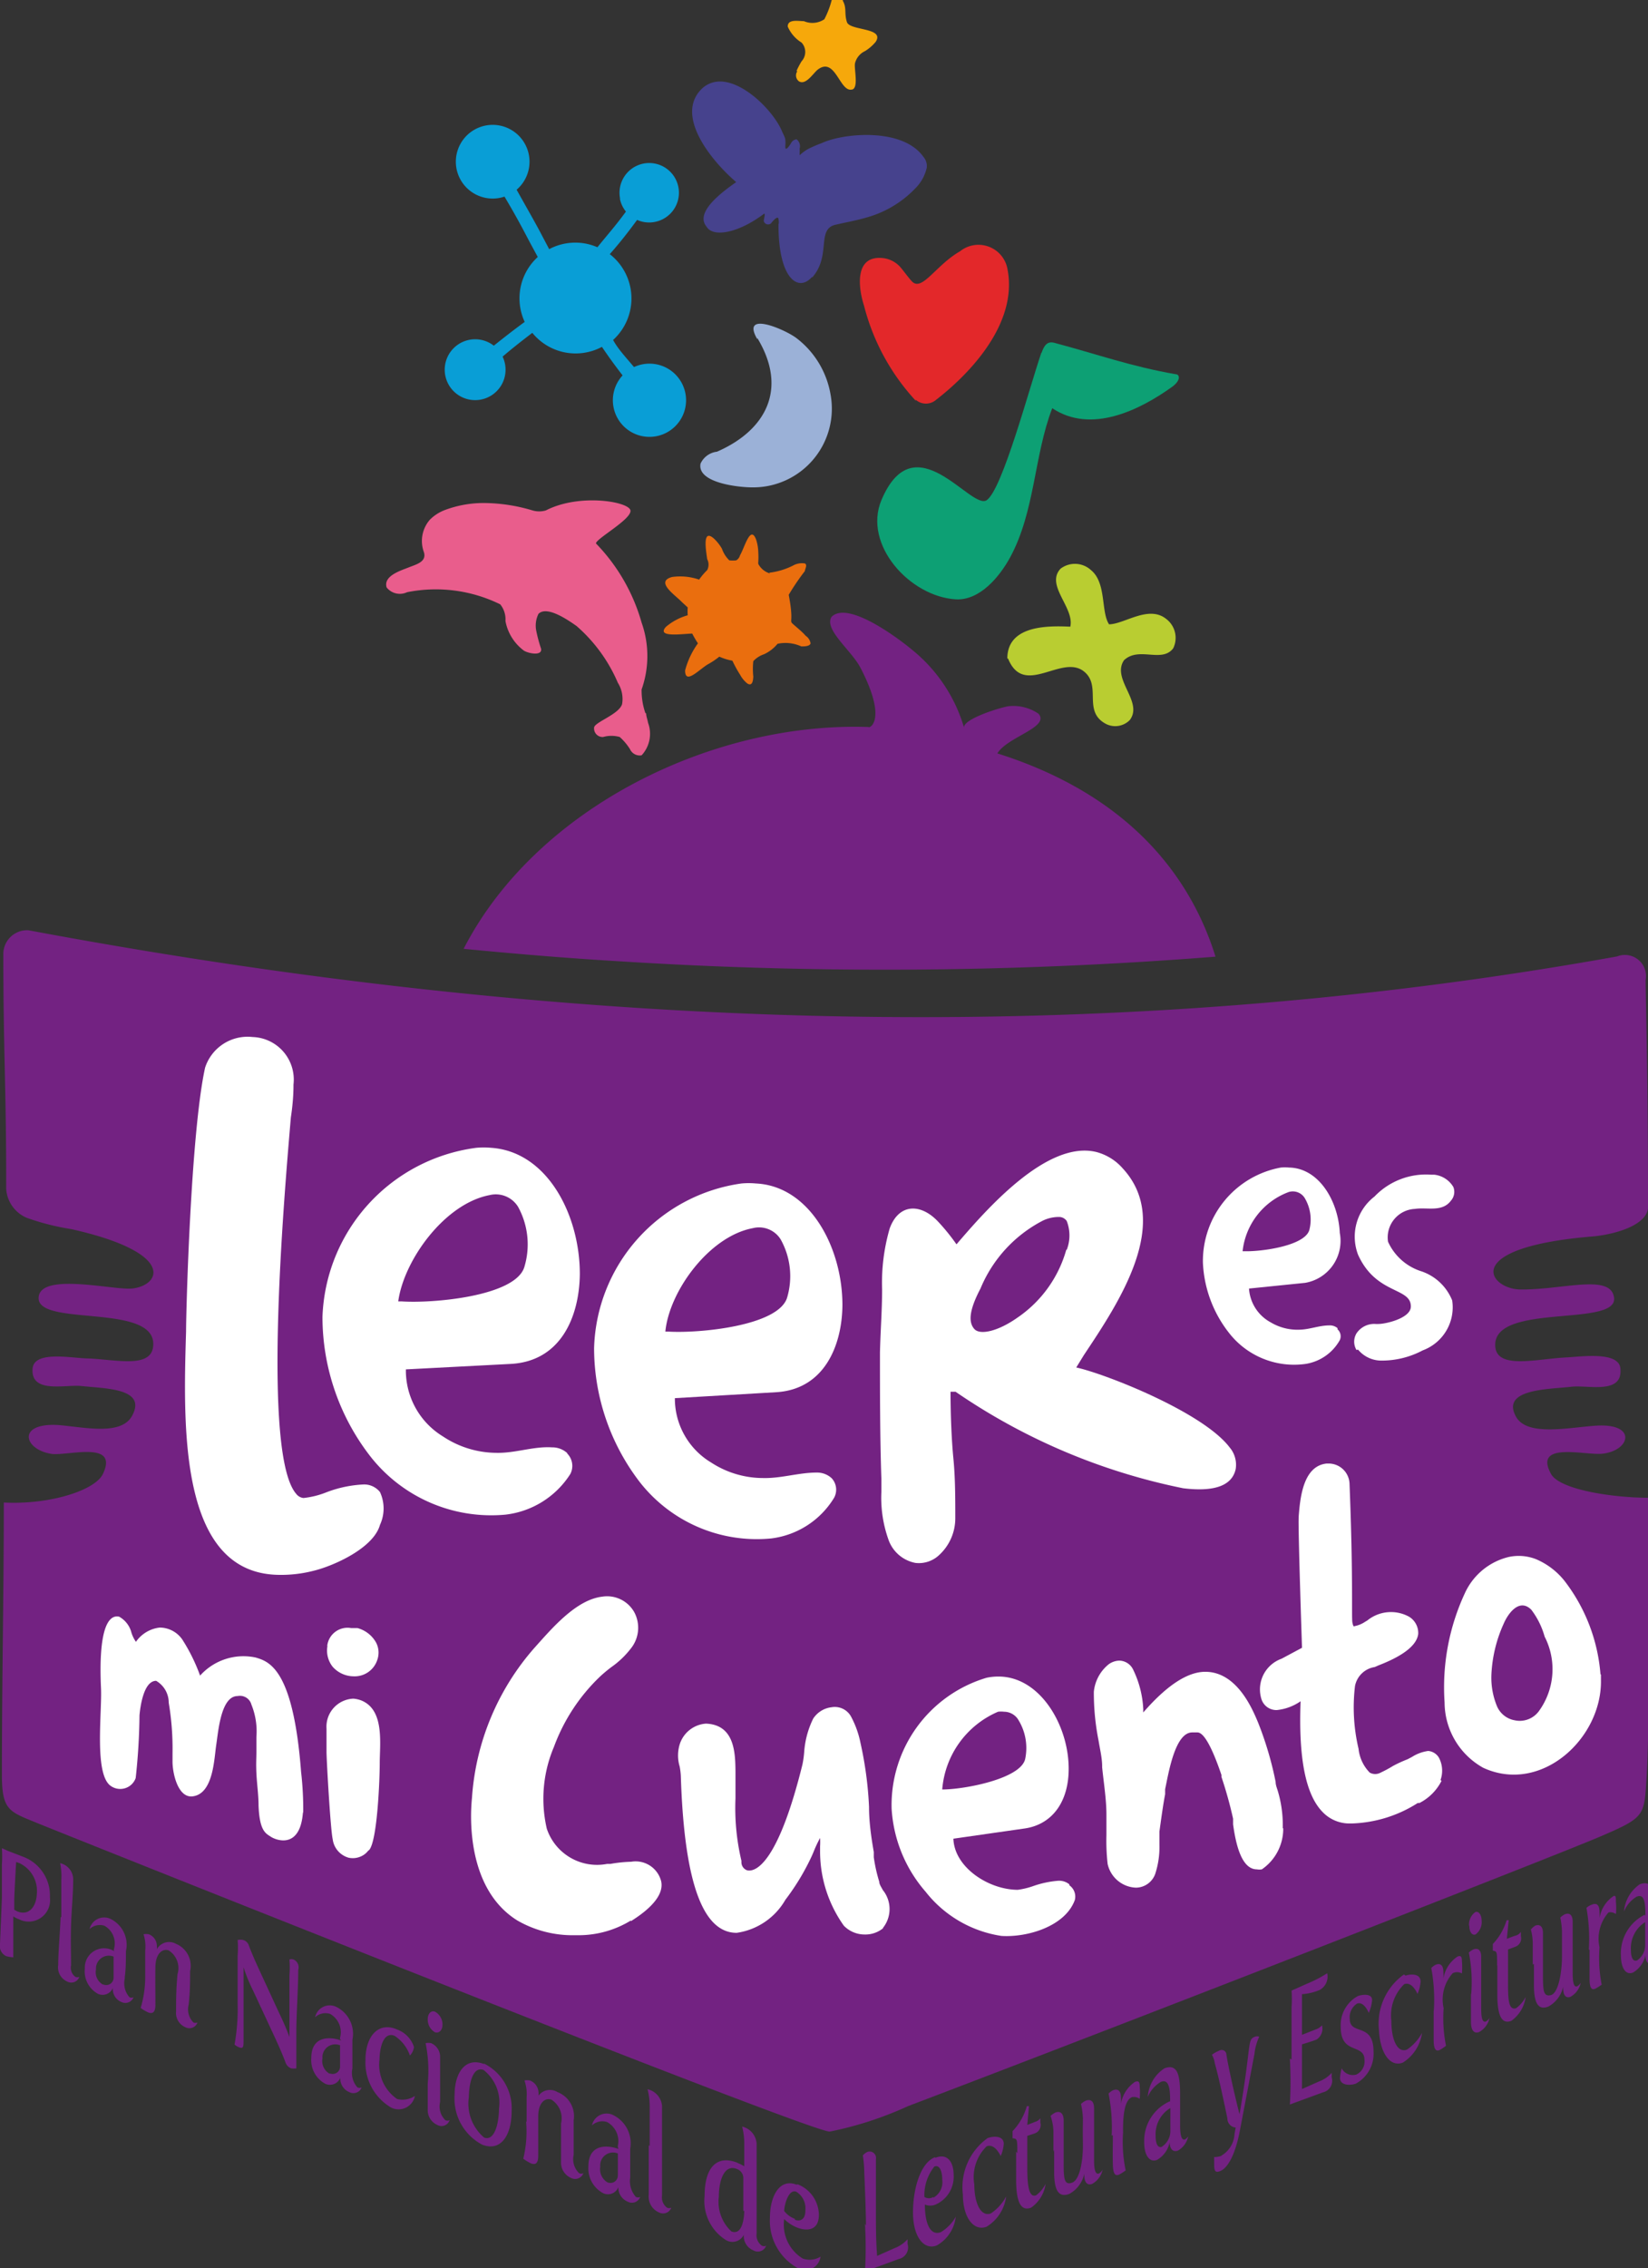 <svg id="Capa_1" data-name="Capa 1" xmlns="http://www.w3.org/2000/svg" viewBox="0 0 69.35 95.4"><rect x="0" y="0" width="69.35" height="95.4" fill="#333333" stroke="none"/><title>logoLeer</title><path d="M27.19,30c0,0.13.06,0.27,0.08,0.4A1.33,1.33,0,0,1,27,31.77a0.45,0.45,0,0,1-.49-0.26A2.43,2.43,0,0,0,26.08,31a1.29,1.29,0,0,0-.7,0A0.36,0.36,0,0,1,25,30.61c0-.23,1.06-0.56,1.18-1A1.28,1.28,0,0,0,26,28.72a6.6,6.6,0,0,0-1.74-2.39c-0.29-.2-1.23-0.88-1.6-0.51a1.11,1.11,0,0,0-.09.73,6.06,6.06,0,0,0,.2.74c0.05,0.31-.52.2-0.72,0.08a2,2,0,0,1-.78-1.25,1,1,0,0,0-.22-0.7,6.15,6.15,0,0,0-3.92-.51,0.71,0.71,0,0,1-.86-0.2c-0.15-.49.6-0.71,0.92-0.84s0.77-.23.65-0.64a1.36,1.36,0,0,1,.25-1.37,1.78,1.78,0,0,1,.64-0.41,4.64,4.64,0,0,1,1.75-.29,7.24,7.24,0,0,1,1.93.31,1,1,0,0,0,.56,0c1.42-.73,3.5-0.37,3.56,0s-1.47,1.2-1.45,1.39A7.84,7.84,0,0,1,27,26.19,4.21,4.21,0,0,1,27,29a2.91,2.91,0,0,0,.16,1" style="fill:#e95d8c"/><path d="M69.41,63c-1.6,0-3.78-.35-4.14-1-0.75-1.37,1.39-.79,2.13-0.85,1.21-.11,1.53-1.31-0.27-1.18-1.16.08-2.88,0.46-3.34-.39-0.63-1.16,1.37-1.14,2.34-1.25,0.69-.08,2.13.33,2.06-0.72,0-.8-1.67-0.54-2.33-0.51-1.26.07-2.94,0.52-2.94-.53,0-1.78,5.2-.73,5-2-0.15-1-2.13-.32-3.92-0.33-1.32,0-2.65-1.76,3-2.23,0.87-.07,2.47-0.47,2.35-1.36,0-5.36-.09-8.26-0.1-9.42a0.89,0.89,0,0,0-1.2-1c-22.23,4-44.67,3.05-66.85-1.1A1,1,0,0,0,.14,40.16C0.14,44.26.27,46,.26,50a1.42,1.42,0,0,0,.88,1.23A10.36,10.36,0,0,0,3,51.7c4.46,1,3.75,2.38,2.55,2.5-0.78.07-3.77-.67-3.92,0.33-0.2,1.31,4.82.26,4.82,2,0,1.05-1.47.67-2.73,0.61-0.66,0-2.3-.36-2.35.44-0.07,1.05,1.36.65,2.06,0.72,1,0.11,2.76.09,2.13,1.25-0.46.85-2,.48-3.12,0.39C0.68,59.84,1,61,2.21,61.16,2.94,61.22,5,60.6,4.33,62,4,62.69,2.09,63.3.16,63.2c0,3.95-.08,7.37-0.08,11.46,0,1.48.31,1.54,1.43,2s32.73,13.09,33.41,13a14.94,14.94,0,0,0,3.29-1.07c9-3.42,26.92-10.4,29.13-11.34,1.88-.81,1.85-0.85,1.95-2.48s0.14-6.24.13-11.77" style="fill:#732282"/><path d="M38.54,16.86a9.24,9.24,0,0,1-2.18-4c-0.24-.74-0.43-2.16.83-2a1.15,1.15,0,0,1,.71.39c0.12,0.14.39,0.51,0.5,0.61,0.42,0.38,1-.72,2-1.29a1.24,1.24,0,0,1,2,.77c0.5,2.64-2.31,4.94-3,5.47a0.65,0.65,0,0,1-.87,0" style="fill:#e3282a"/><path d="M31.87,14.27c-0.71-1.21,1.11-.44,1.63-0.06a3.78,3.78,0,0,1,1.45,2.38,3.31,3.31,0,0,1-3.31,3.91c-0.53,0-2.32-.18-2.16-1A0.87,0.87,0,0,1,30.17,19c2.05-.89,3-2.63,1.7-4.78" style="fill:#9bb1d7"/><path d="M33.55,3a0.31,0.31,0,0,0,.07.42c0.29,0.18.6-.34,0.79-0.49,0.73-.56.92,0.91,1.41,0.84,0.34,0,.11-0.88.16-1.11a0.77,0.77,0,0,1,.42-0.51,1.82,1.82,0,0,0,.45-0.39c0.4-.61-1.09-0.46-1.21-0.83s0-.59-0.17-0.89A0.24,0.24,0,0,0,35,0a3.77,3.77,0,0,1-.31.81,0.9,0.9,0,0,1-.86.08c-0.23,0-.69-0.1-0.68.23a1.48,1.48,0,0,0,.58.67,0.58,0.58,0,0,1,0,.79,3.74,3.74,0,0,0-.21.4" style="fill:#f6a80b"/><path d="M34.18,11.67c0.8-.91.18-2,0.95-2.21,0.47-.11.94-0.19,1.4-0.33a4.49,4.49,0,0,0,2-1.22A1.76,1.76,0,0,0,39,7.05a0.59,0.59,0,0,0-.14-0.45c-0.88-1.25-3.39-1-4.28-.58C34.36,6.1,34.2,6.17,34,6.27a1.88,1.88,0,0,0-.35.26l0-.11a1.29,1.29,0,0,0,0-.17,0.36,0.36,0,0,0-.13-0.39A0.29,0.29,0,0,0,33.3,6s-0.21.37-.25,0.22a1.07,1.07,0,0,1,0-.13,1.08,1.08,0,0,0,0-.18c0-.12-0.08-0.24-0.13-0.36-0.36-.9-1.84-2.39-2.93-2.08a1.11,1.11,0,0,0-.53.34c-1,1.12.46,2.94,1.52,3.85-0.6.42-1.75,1.27-1.25,1.87C30,10,31.06,9.81,32.14,9c0.09-.06,0,0.2,0,0.3a0.19,0.19,0,0,0,.3.1s0.29-.38.32-0.19,0,0.19,0,.26c0,2.25.83,2.84,1.41,2.18" style="fill:#46428d"/><path d="M32.4,24.12a0.81,0.81,0,0,1-.49-0.4,0.42,0.42,0,0,1,0-.09,3.18,3.18,0,0,0,0-.39,1.89,1.89,0,0,0-.09-0.54c-0.24-.64-0.48.32-0.68,0.66a0.34,0.34,0,0,1-.16.21,1.3,1.3,0,0,1-.29,0,1.26,1.26,0,0,1-.31-0.49,1.86,1.86,0,0,0-.33-0.42c-0.51-.46-0.34.5-0.29,0.86a0.5,0.5,0,0,1,0,.46,2.75,2.75,0,0,0-.34.4,2.43,2.43,0,0,0-1.14-.11c-0.73.2,0.14,0.76,0.42,1.06l0.24,0.22a2.28,2.28,0,0,0,0,.33,2.42,2.42,0,0,0-.92.49c-0.41.46,0.69,0.29,1.11,0.28a4,4,0,0,0,.24.41,3.44,3.44,0,0,0-.54,1.14c0,0.64.62-.08,1-0.28a3.16,3.16,0,0,0,.44-0.3,2.26,2.26,0,0,0,.55.17,5,5,0,0,0,.33.6,1.15,1.15,0,0,0,.3.36c0.21,0.13.24-.12,0.25-0.29a3,3,0,0,1,0-.65,1.07,1.07,0,0,1,.45-0.29,1.61,1.61,0,0,0,.57-0.44,1.6,1.6,0,0,1,1,.11c0.12,0,.36,0,0.39-0.13a0.48,0.48,0,0,0-.21-0.32c-0.12-.15-0.41-0.38-0.55-0.51s0.06-.07-0.16-1.21a9.85,9.85,0,0,1,.68-1c0-.08.12-0.26,0-0.32a0.77,0.77,0,0,0-.5.09,3,3,0,0,1-1,.3" style="fill:#ea6e0e"/><polygon points="31.47 63.91 31.47 63.91 31.47 63.91 31.47 63.91" style="fill:#68237d"/><polygon points="42.6 63.81 42.6 63.81 42.6 63.81 42.6 63.81" style="fill:#68237d"/><path d="M36.56,30.58c-6.58-.23-14,3.4-17.05,9.33,2.16,0.21,4.31.39,6.48,0.52a177,177,0,0,0,25.16-.19c-0.93-3-3.29-6.69-9.18-8.55,0.42-.7,2.23-1.1,1.73-1.67a1.87,1.87,0,0,0-1.2-.32c-0.23,0-2,.53-1.93.91a6.59,6.59,0,0,0-2.19-3.28c-0.54-.45-2.7-2.09-3.39-1.38-0.32.53,0.82,1.39,1.21,2.12,1.08,2.07.49,2.52,0.36,2.52" style="fill:#732282"/><path d="M12.75,76.21c-0.11,1.6-1.14,1.19-1.35,1.05s-0.48-.23-0.52-1.32c0-.45-0.07-0.91-0.09-1.35s0-.61,0-0.91,0-.41,0-0.62a3,3,0,0,0-.21-1.36A0.5,0.5,0,0,0,10,71.34c-0.7,0-.81,1.46-0.9,2.05s-0.12,2.07-1,2.17c-0.62.07-.85-1-0.84-1.5,0-.1,0-0.2,0-0.3a11.61,11.61,0,0,0-.16-2.14,1.06,1.06,0,0,0-.53-0.92c-0.53,0-.67,1.11-0.7,1.45a26.27,26.27,0,0,1-.16,2.64,0.69,0.69,0,0,1-1.05.33C3.95,74.63,4.3,72,4.25,71c-0.11-2.4.28-3.1,0.76-3a1.07,1.07,0,0,1,.5.6,1.44,1.44,0,0,0,.21.46,1.41,1.41,0,0,1,1-.6,1.16,1.16,0,0,1,.95.5,7.56,7.56,0,0,1,.75,1.52,2.45,2.45,0,0,1,2.34-.76c0.57,0.17,1.58.48,1.91,4.81a13.75,13.75,0,0,1,.09,1.74" style="fill:#fff"/><path d="M13.77,69.23a0.86,0.86,0,0,1,1-.75l0.27,0a1.28,1.28,0,0,1,.78.6,0.91,0.91,0,0,1,.06.73,1,1,0,0,1-1,.7A1.19,1.19,0,0,1,14,70.11a1.1,1.1,0,0,1-.22-0.88" style="fill:#fff"/><path d="M15.49,77.85a0.76,0.76,0,0,1-.27.22,0.83,0.83,0,0,1-.55.07A0.93,0.93,0,0,1,14,77.36c-0.09-.4-0.25-3.15-0.26-3.65q0-.48,0-1a1.18,1.18,0,0,1,1.13-1.26,1.22,1.22,0,0,1,.32.07c1,0.39.79,1.81,0.79,2.65,0,0.66-.1,3.23-0.44,3.64" style="fill:#fff"/><path d="M7.83,56c0-.88.2-8.36,0.8-11.09a1.88,1.88,0,0,1,2-1.29,1.79,1.79,0,0,1,1.72,2c0,0.18,0,.66-0.11,1.38-0.3,3.5-1.21,14.16.22,15.83a0.45,0.45,0,0,0,.31.18,3.61,3.61,0,0,0,.94-0.23,5,5,0,0,1,1.6-.34,0.85,0.85,0,0,1,.68.32,1.64,1.64,0,0,1,0,1.38c-0.28,1-2,1.74-2.79,1.93a5.49,5.49,0,0,1-1.57.17C7.53,66.09,7.71,60,7.83,56" style="fill:#fff"/><path d="M44.87,52.57a5.13,5.13,0,0,1-2.05,2.85C42,56,41.24,56.17,41,55.9s-0.24-.75.26-1.7a5.65,5.65,0,0,1,2.61-2.85,1.53,1.53,0,0,1,.73-0.16,0.39,0.39,0,0,1,.29.17,1.67,1.67,0,0,1,0,1.21m6.89,8.36c-1.07-1.5-5.28-3.15-6.49-3.41L45.61,57c1.48-2.22,3.73-5.58,1.64-7.85a2.23,2.23,0,0,0-1.1-.69c-2.1-.53-4.69,2.47-5.9,3.88a8.61,8.61,0,0,0-.75-0.93c-0.73-.8-1.67-0.81-2.06.26a8.19,8.19,0,0,0-.32,2.56c0,0.89-.07,1.77-0.09,2.66,0,1.78,0,3.56.06,5.33,0,0.16,0,.34,0,0.52a5.25,5.25,0,0,0,.29,2,1.5,1.5,0,0,0,1.14,1,1.24,1.24,0,0,0,1-.33,2.1,2.1,0,0,0,.68-1.54c0-.84,0-1.7-0.08-2.52S40,59.47,40,58.54l0.21,0a26,26,0,0,0,9.58,4.06c1.32,0.16,2.06-.11,2.21-0.81a1.13,1.13,0,0,0-.24-0.89" style="fill:#fff"/><path d="M16.76,54.73C17,53,18.71,50.63,20.6,50.27a1.1,1.1,0,0,1,1.2.49,3.28,3.28,0,0,1,.26,2.55c-0.4,1.22-3.85,1.52-5.16,1.43H16.76m7.12,6.39a0.93,0.93,0,0,0-.65-0.25c-0.79-.05-1.54.25-2.35,0.23a4.09,4.09,0,0,1-2.24-.69,3.25,3.25,0,0,1-1.56-2.72V57.6l4.41-.23c2.12-.11,2.89-2,2.91-3.78,0-2.49-1.37-5.15-3.73-5.31a3.42,3.42,0,0,0-.63,0,7.44,7.44,0,0,0-6.47,7.11,9.57,9.57,0,0,0,2,5.85,6.46,6.46,0,0,0,5.7,2.47A3.74,3.74,0,0,0,24,62a0.74,0.74,0,0,0-.14-0.87" style="fill:#fff"/><path d="M28,56c0.17-1.7,1.85-4,3.68-4.34a1.07,1.07,0,0,1,1.17.47,3.17,3.17,0,0,1,.27,2.46c-0.38,1.19-3.72,1.5-5,1.42H28M35,62.18a0.9,0.9,0,0,0-.63-0.24c-0.77,0-1.49.25-2.27,0.23a4,4,0,0,1-2.17-.65,3.14,3.14,0,0,1-1.53-2.62V58.81l4.26-.25c2.05-.12,2.78-2,2.79-3.67,0-2.4-1.36-5-3.64-5.11a3.29,3.29,0,0,0-.61,0A7.2,7.2,0,0,0,25,56.71a9.26,9.26,0,0,0,1.93,5.64,6.25,6.25,0,0,0,5.53,2.36A3.61,3.61,0,0,0,35.1,63,0.71,0.71,0,0,0,35,62.18" style="fill:#fff"/><path d="M26.55,80.78a4.22,4.22,0,0,1-2.28.62H24.19a4.65,4.65,0,0,1-2.42-.62c-2.09-1.3-2-4.26-1.91-5.14a10.63,10.63,0,0,1,2.65-6.35l0.17-.19c0.69-.77,1.64-1.82,2.66-1.94a1.31,1.31,0,0,1,1.36.67,1.39,1.39,0,0,1-.1,1.44,3.75,3.75,0,0,1-.87.85,6.13,6.13,0,0,0-.49.41,7.82,7.82,0,0,0-1.93,2.95,5.58,5.58,0,0,0-.3,3.44,2.23,2.23,0,0,0,2.54,1.48l0.14,0a5.86,5.86,0,0,1,.87-0.09,1.11,1.11,0,0,1,1.26.81c0.18,0.76-.91,1.46-1.27,1.69" style="fill:#fff"/><path d="M37.17,81.1a1.18,1.18,0,0,1-.78.27A1.22,1.22,0,0,1,35.51,81a5.38,5.38,0,0,1-1-3.11l0-.23a2.93,2.93,0,0,0,0-.35h0a5.11,5.11,0,0,0-.26.55c-0.06.15-.13,0.3-0.2,0.44a9.87,9.87,0,0,1-1,1.61A2.82,2.82,0,0,1,31,81.3h0c-1.44,0-2.21-2.16-2.35-6.6a2.77,2.77,0,0,0-.05-0.4,1.61,1.61,0,0,1,0-.92,1.25,1.25,0,0,1,1.11-.88h0c1.21,0.05,1.23,1.24,1.24,2v0.24c0,0.3,0,.6,0,0.9a9.65,9.65,0,0,0,.25,2.63l0,0.06a0.36,0.36,0,0,0,.24.34c0.39,0.09,1.32-.37,2.33-4.46a4.29,4.29,0,0,0,.07-0.5,3.78,3.78,0,0,1,.38-1.42A1.07,1.07,0,0,1,35,71.81a0.78,0.78,0,0,1,.8.37,4,4,0,0,1,.41,1.13A15.55,15.55,0,0,1,36.57,76c0,0.63.09,1.27,0.2,1.9l0,0.22A6.58,6.58,0,0,0,37,79.15c0,0.11.09,0.23,0.15,0.35a1.27,1.27,0,0,1,0,1.6" style="fill:#fff"/><path d="M54,76.91a2.07,2.07,0,0,1-.9,1.72,0.62,0.62,0,0,1-.21,0c-0.68,0-.9-1.18-1-1.89l0-.24a17.11,17.11,0,0,0-.49-1.76l0-.08c-0.56-1.65-.87-1.78-1-1.79H50.17c-0.73,0-1,1.74-1.14,2.39l0,0.21c-0.09.47-.16,1-0.24,1.57,0,0.17,0,.36,0,0.56a3.61,3.61,0,0,1-.18,1.23,0.87,0.87,0,0,1-.81.57,1.27,1.27,0,0,1-1.19-1,8.7,8.7,0,0,1-.05-1.21c0-.28,0-0.58,0-0.85,0-.65-0.11-1.31-0.18-2V74.3c0-.35-0.09-0.71-0.15-1.08a10.31,10.31,0,0,1-.2-2.06A1.7,1.7,0,0,1,46.66,70a0.81,0.81,0,0,1,.44-0.15,0.66,0.66,0,0,1,.57.35,4.26,4.26,0,0,1,.44,1.69l0,0.14c1-1.15,1.87-1.71,2.61-1.71,1.35,0,2,1.61,2.22,2.13a14.33,14.33,0,0,1,.74,2.5c0,0.14.06,0.27,0.1,0.41a5,5,0,0,1,.2,1.53" style="fill:#fff"/><path d="M60.66,74.91a2.12,2.12,0,0,1-.93.93l-0.07,0a5.46,5.46,0,0,1-2.78.86H56.81a1.56,1.56,0,0,1-1.17-.5c-0.7-.73-1-2.25-0.91-4.64a2.14,2.14,0,0,1-1,.37,0.66,0.66,0,0,1-.65-0.47,1.37,1.37,0,0,1,.85-1.69l0.86-.46s-0.17-5.06-.14-5.48V63.79c0.06-.74.17-2.13,1.18-2.23h0.09a0.88,0.88,0,0,1,.87.85c0.16,4,.08,5.6.12,5.83S57,68.4,57,68.4a1.19,1.19,0,0,0,.44-0.18l0.1-.06A1.58,1.58,0,0,1,59.29,68a0.8,0.8,0,0,1,.39.73c-0.07.56-.84,1-1.67,1.32l-0.16.07a1,1,0,0,0-.83.8,7.57,7.57,0,0,0,.15,2.64,1.67,1.67,0,0,0,.47,1,0.47,0.47,0,0,0,.46,0,5,5,0,0,0,.52-0.28A5.42,5.42,0,0,1,59.23,74l0.19-.1a1.68,1.68,0,0,1,.68-0.25h0a0.58,0.58,0,0,1,.45.28,1.17,1.17,0,0,1,.07.94" style="fill:#fff"/><path d="M64.74,72a1,1,0,0,1-1,.36A1,1,0,0,1,63,71.78a3.14,3.14,0,0,1-.24-1.34,5.8,5.8,0,0,1,.52-2.15c0.2-.46.67-1.07,1.16-0.58A3.35,3.35,0,0,1,65,68.84,3,3,0,0,1,64.74,72m2.61-1.58a7.38,7.38,0,0,0-1.51-3.92,3.06,3.06,0,0,0-1.21-.92,2,2,0,0,0-1.14-.09A2.73,2.73,0,0,0,61.65,67a9.39,9.39,0,0,0-.86,4.61,3.16,3.16,0,0,0,1.63,2.75c2.45,1.12,5-1.25,4.95-3.7V70.44Z" style="fill:#fff"/><path d="M42,72a1,1,0,0,1,.25,0,0.71,0.71,0,0,1,.57.29,2.25,2.25,0,0,1,.32,1.7c-0.19.83-2.55,1.28-3.49,1.28A3.89,3.89,0,0,1,42,72m3,7.26a0.68,0.68,0,0,0-.47-0.15,4.16,4.16,0,0,0-1.07.23,3.26,3.26,0,0,1-.63.15h0c-1.22,0-2.67-.94-2.71-2.15h0l3-.43c1.24-.18,1.95-1.26,1.84-2.82-0.12-1.72-1.28-3.57-2.94-3.57a2.41,2.41,0,0,0-.5.05,5.59,5.59,0,0,0-4,5.5,5.84,5.84,0,0,0,1.43,3.5,5,5,0,0,0,3.19,1.86c1.07,0.07,2.68-.39,3.09-1.51A0.58,0.58,0,0,0,45,79.3" style="fill:#fff"/><path d="M52.29,52.63a3,3,0,0,1,1.94-2.49,0.59,0.59,0,0,1,.66.23,1.76,1.76,0,0,1,.21,1.36c-0.18.67-2,.92-2.73,0.9H52.29m4,3.24a0.49,0.49,0,0,0-.35-0.12c-0.43,0-.82.17-1.25,0.18a2.19,2.19,0,0,1-1.22-.31,1.74,1.74,0,0,1-.91-1.42v0l2.36-.24a1.79,1.79,0,0,0,1.46-2.1c-0.06-1.33-.87-2.73-2.14-2.75a1.82,1.82,0,0,0-.34,0,4,4,0,0,0-3.28,4,5.14,5.14,0,0,0,1.2,3.08,3.47,3.47,0,0,0,3.12,1.18,2,2,0,0,0,1.44-1,0.39,0.39,0,0,0-.1-0.46" style="fill:#fff"/><path d="M57.08,56.78a0.68,0.68,0,0,1,0-.69,0.89,0.89,0,0,1,.81-0.4H58c0.33,0,1.38-.25,1.37-0.74,0-.81-1.46-0.49-2.22-2.17a2.13,2.13,0,0,1,.69-2.45,3,3,0,0,1,2.38-.92l0.13,0a1.07,1.07,0,0,1,.81.52,0.56,0.56,0,0,1-.1.57c-0.37.5-1,.27-1.52,0.35a1.2,1.2,0,0,0-1.13,1.38,2.3,2.3,0,0,0,1.42,1.25,2.13,2.13,0,0,1,1.28,1.22,1.93,1.93,0,0,1-1.24,2.1,3.66,3.66,0,0,1-1.72.43,1.27,1.27,0,0,1-1-.46" style="fill:#fff"/><path d="M0.73,80.4c0.51,0.2.8-.23,0.82-0.74a1.29,1.29,0,0,0-.73-1.29l-0.14-.05s-0.06,1-.08,1.55l0,0.46L0.73,80.4m-0.65-.57c0-.51,0-1,0-1.41a5,5,0,0,0,0-.68l0.27,0.12L1,78.11a1.74,1.74,0,0,1,1.1,1.7,0.9,0.9,0,0,1-1.3.92,1.28,1.28,0,0,1-.24-0.12c0,0.56,0,1.13,0,1.72a1.4,1.4,0,0,1-.3-0.05A0.47,0.47,0,0,1,0,81.76Z" style="fill:#732282"/><path d="M2.58,80.63c0-.58,0-1.14,0-1.54a2.7,2.7,0,0,0-.05-0.72v0a0.7,0.7,0,0,1,.55.68c0,0.62-.07,1.27-0.09,1.93s0,1.12,0,1.68a0.48,0.48,0,0,0,.18.49,0.2,0.2,0,0,0,.17,0l0,0a0.36,0.36,0,0,1-.51.2,0.65,0.65,0,0,1-.38-0.7c0-.51.07-1.26,0.1-2" style="fill:#732282"/><path d="M4.37,83.48a0.31,0.31,0,0,0,.41-0.28c0-.25,0-0.58,0-0.9a0.54,0.54,0,0,0-.74.54,0.59,0.59,0,0,0,.28.63m0.47-1.42V82a0.85,0.85,0,0,0-.4-1,0.64,0.64,0,0,0-.62.14l0,0a0.63,0.63,0,0,1,.85-0.44,1.21,1.21,0,0,1,.68,1.37c0,0.33,0,.75-0.05,1.09v0.07a0.88,0.88,0,0,0,.2.78,0.2,0.2,0,0,0,.17,0l0,0a0.37,0.37,0,0,1-.51.2,0.58,0.58,0,0,1-.36-0.59l0,0a0.47,0.47,0,0,1-.62.25,1.08,1.08,0,0,1-.56-1.07,0.81,0.81,0,0,1,1.25-.72" style="fill:#732282"/><path d="M6.11,83c0-.31,0-0.64,0-0.94a1.67,1.67,0,0,0-.07-0.7,0.58,0.58,0,0,1,.22,0,0.52,0.52,0,0,1,.34.48,0.69,0.69,0,0,1,0,.15h0a0.59,0.59,0,0,1,.8-0.23A1,1,0,0,1,8,82.91c0,0.46,0,.87-0.06,1.41a0.78,0.78,0,0,0,.2.75,0.2,0.2,0,0,0,.17,0l0,0a0.36,0.36,0,0,1-.51.2,0.65,0.65,0,0,1-.39-0.67c0-.54,0-0.91.06-1.56a0.88,0.88,0,0,0-.37-1c-0.24-.09-0.55.1-0.56,0.69s0,1,0,1.6c0,0.34-.14.38-0.3,0.32a1.76,1.76,0,0,1-.32-0.19A4.68,4.68,0,0,0,6.11,83" style="fill:#732282"/><path d="M10,84.27c0-.38,0-1.71,0-2a4.36,4.36,0,0,0,0-.67,0.55,0.55,0,0,1,.23,0,0.36,0.36,0,0,1,.23.2c0.11,0.3.27,0.67,0.45,1.06l0.84,1.82a11.06,11.06,0,0,1,.43,1l0,0c0-.51,0-1.92,0-2.58a4.6,4.6,0,0,0,0-.68,0.27,0.27,0,0,1,.17,0,0.36,0.36,0,0,1,.2.44c0,0.76-.06,1.49-0.08,2.48,0,0.71,0,1.42,0,1.66a0.72,0.72,0,0,1-.22,0A0.42,0.42,0,0,1,12,86.71c-0.11-.29-0.28-0.68-0.48-1.11l-0.86-1.85a6.76,6.76,0,0,1-.41-1l0,0c0,1,0,1.94,0,3,0,0.34,0,.43-0.18.37A0.73,0.73,0,0,1,9.87,86,8.5,8.5,0,0,0,10,84.27" style="fill:#732282"/><path d="M13.9,87.22a0.31,0.31,0,0,0,.41-0.28c0-.26,0-0.59,0-0.91a0.54,0.54,0,0,0-.74.55,0.61,0.61,0,0,0,.29.64m0.45-1.45V85.71a0.88,0.88,0,0,0-.42-1,0.64,0.64,0,0,0-.63.14l0,0a0.63,0.63,0,0,1,.86-0.45,1.26,1.26,0,0,1,.71,1.4c0,0.34,0,.76,0,1.11V87a0.91,0.91,0,0,0,.21.8,0.2,0.2,0,0,0,.18,0l0,0a0.37,0.37,0,0,1-.52.2,0.61,0.61,0,0,1-.38-0.6l0,0a0.47,0.47,0,0,1-.63.25,1.13,1.13,0,0,1-.59-1.09c0-.92.77-0.91,1.26-0.73" style="fill:#732282"/><path d="M16.69,85.36a1.16,1.16,0,0,1,.73.74,0.62,0.62,0,0,1-.17.36h0a1.62,1.62,0,0,0-.65-0.83c-0.45-.18-0.62.46-0.63,1a1.75,1.75,0,0,0,.74,1.66,0.93,0.93,0,0,0,.75-0.13l0,0a0.7,0.7,0,0,1-1,.49,2.19,2.19,0,0,1-1.08-2c0-1,.53-1.59,1.27-1.31" style="fill:#732282"/><path d="M18,84.93c0-.24.15-0.38,0.31-0.31a0.61,0.61,0,0,1,.31.55c0,0.23-.15.37-0.32,0.31a0.61,0.61,0,0,1-.3-0.55m0,2.71a5.75,5.75,0,0,0-.09-1.7,0.57,0.57,0,0,1,.23,0,0.62,0.62,0,0,1,.38.56c0,0.68,0,1.44,0,1.91a0.81,0.81,0,0,0,.22.77,0.21,0.21,0,0,0,.18,0l0,0a0.36,0.36,0,0,1-.52.2A0.68,0.68,0,0,1,18,88.72c0-.37,0-0.73,0-1.09" style="fill:#732282"/><path d="M20.37,89.91c0.41,0.16.62-.5,0.63-1.23a1.74,1.74,0,0,0-.65-1.61c-0.41-.16-0.61.45-0.62,1.14a1.87,1.87,0,0,0,.64,1.7m0-3.11a2.1,2.1,0,0,1,1.16,2c0,1-.44,1.72-1.24,1.41a2.19,2.19,0,0,1-1.16-2.09c0-.92.44-1.61,1.24-1.3" style="fill:#732282"/><path d="M22.16,89.23c0-.32,0-0.66,0-1a1.74,1.74,0,0,0-.09-0.72,0.58,0.58,0,0,1,.23,0,0.56,0.56,0,0,1,.36.49,0.7,0.7,0,0,1,0,.15h0A0.6,0.6,0,0,1,23.46,88a1.08,1.08,0,0,1,.68,1.19c0,0.47,0,.89,0,1.45a0.82,0.82,0,0,0,.23.77,0.21,0.21,0,0,0,.18,0l0,0a0.37,0.37,0,0,1-.52.2,0.7,0.7,0,0,1-.42-0.69c0-.56,0-0.94,0-1.6a0.93,0.93,0,0,0-.4-1c-0.25-.1-0.56.1-0.56,0.7s0,1,0,1.65c0,0.35-.13.39-0.3,0.33a1.83,1.83,0,0,1-.33-0.2,4.83,4.83,0,0,0,.12-1.54" style="fill:#732282"/><path d="M25.58,91.8A0.31,0.31,0,0,0,26,91.51c0-.26,0-0.6,0-0.93a0.54,0.54,0,0,0-.74.56,0.64,0.64,0,0,0,.31.66M26,90.32V90.26a0.92,0.92,0,0,0-.45-1,0.64,0.64,0,0,0-.64.14l0,0a0.63,0.63,0,0,1,.86-0.45,1.32,1.32,0,0,1,.75,1.43c0,0.35,0,.78,0,1.13v0.08a1,1,0,0,0,.24.82,0.21,0.21,0,0,0,.18,0l0,0a0.37,0.37,0,0,1-.52.2,0.64,0.64,0,0,1-.4-0.61l0,0a0.47,0.47,0,0,1-.64.25,1.18,1.18,0,0,1-.62-1.12c0-.94.76-0.92,1.27-0.74" style="fill:#732282"/><path d="M27.34,90.26c0-.61,0-1.2,0-1.62a2.89,2.89,0,0,0-.09-0.76v0a0.78,0.78,0,0,1,.61.71c0,0.65,0,1.33,0,2s0,1.18,0,1.76a0.53,0.53,0,0,0,.21.51,0.21,0.21,0,0,0,.18,0l0,0a0.37,0.37,0,0,1-.52.2,0.72,0.72,0,0,1-.43-0.74c0-.54,0-1.32,0-2.08" style="fill:#732282"/><path d="M31.28,93c0-.21,0-0.57,0-0.8V91.59A0.41,0.41,0,0,0,31,91.23c-0.5-.2-0.75.44-0.75,1.17a1.69,1.69,0,0,0,.53,1.46c0.41,0.16.53-.42,0.54-0.87m-0.26-2a1.52,1.52,0,0,1,.26.13c0-.34,0-0.66,0-0.91a2.91,2.91,0,0,0-.09-0.76v0a0.79,0.79,0,0,1,.61.72c0,0.63,0,1.24,0,2,0,0.59,0,1.19,0,1.77a0.54,0.54,0,0,0,.22.52,0.21,0.21,0,0,0,.18,0l0,0a0.37,0.37,0,0,1-.53.2A0.65,0.65,0,0,1,31.3,94l0,0a0.53,0.53,0,0,1-.74.23,1.94,1.94,0,0,1-.91-1.86c0-1.12.45-1.76,1.38-1.4" style="fill:#732282"/><path d="M33.45,93.37c0.21,0.08.45,0,.44-0.4a0.82,0.82,0,0,0-.38-0.78C33.17,92.06,33,92.78,33,93a1,1,0,0,0,.45.33m0.12-1.45a1.4,1.4,0,0,1,.89,1.28c0,0.66-.49.7-0.91,0.54A1.66,1.66,0,0,1,33,93.34h0A1.67,1.67,0,0,0,33.78,95a0.87,0.87,0,0,0,.75-0.08l0,0a0.65,0.65,0,0,1-1,.46,2.27,2.27,0,0,1-1.13-2.1c0-.91.41-1.66,1.11-1.39" style="fill:#732282"/><path d="M36.44,93.61c0-.58-0.05-1.77-0.07-2.22a5.23,5.23,0,0,0-.06-0.73,0.6,0.6,0,0,1,.18-0.14,0.27,0.27,0,0,1,.37.3c0,0.81,0,1.47,0,2,0,0.9,0,1.4.05,2.07l0.74-.33a1.39,1.39,0,0,0,.54-0.37c0,0.07,0,.14,0,0.19a0.5,0.5,0,0,1-.37.64l-1.42.52a17.65,17.65,0,0,0,0-2" style="fill:#732282"/><path d="M39.28,92.44a0.75,0.75,0,0,0,.37-0.76c0-.33-0.1-0.64-0.33-0.55a1.92,1.92,0,0,0-.42,1.28,0.36,0.36,0,0,0,.38,0m0.09-1.65c0.53-.21.76,0.23,0.76,0.71a1.28,1.28,0,0,1-.76,1.26,0.59,0.59,0,0,1-.45,0l0,0c0,0.84.25,1.32,0.67,1.16a1.73,1.73,0,0,0,.63-0.65l0,0a1.59,1.59,0,0,1-.8,1.21c-0.54.21-1-.36-1-1.39s0.33-2.09.92-2.32" style="fill:#732282"/><path d="M41.58,89.93c0.17-.07.65-0.13,0.66,0.24a1.54,1.54,0,0,1-.13.52h0s-0.24-.55-0.59-0.41A1.81,1.81,0,0,0,41,91.88c0,0.82.29,1.38,0.7,1.22a2,2,0,0,0,.64-0.71l0,0a1.75,1.75,0,0,1-.82,1.27c-0.54.21-1-.38-1-1.35a2.54,2.54,0,0,1,1.06-2.39" style="fill:#732282"/><path d="M42.81,90.57c0-.59,0-0.61-0.2-0.63V89.64a2.48,2.48,0,0,0,.6-1.05l0.09,0-0.07.79,0.33-.13a0.43,0.43,0,0,0,.22-0.15s0,0.15,0,.19a0.37,0.37,0,0,1-.22.44l-0.33.11s0,0.83,0,1.36c0,0.69.06,1.26,0.37,1.14A1.36,1.36,0,0,0,44,91.86l0,0a1.46,1.46,0,0,1-.61,1c-0.47.18-.62-0.33-0.63-1.11,0-.45,0-1,0-1.25" style="fill:#732282"/><path d="M44.33,90.51c0-.17,0-0.53,0-0.86A2.26,2.26,0,0,0,44.21,89a0.86,0.86,0,0,1,.2-0.14c0.18-.07.34,0,0.35,0.31,0,0.59,0,1,0,1.71s0,1.05.35,0.93,0.47-1,.46-1.64,0-.83,0-1.07a3.29,3.29,0,0,0-.08-0.6,0.72,0.72,0,0,1,.2-0.14c0.19-.07.35,0,0.35,0.32,0,0.66,0,1.31,0,2.1,0,0.28,0,.72.21,0.64a0.41,0.41,0,0,0,.15-0.16h0a0.89,0.89,0,0,1-.44.6c-0.16.06-.33,0-0.33-0.37,0,0,0-.06,0-0.06h0a1.27,1.27,0,0,1-.63.85c-0.52.2-.63-0.29-0.64-0.86,0-.29,0-0.6,0-1" style="fill:#732282"/><path d="M46.78,89.83a7.33,7.33,0,0,0-.13-1.77,0.7,0.7,0,0,1,.19-0.14c0.19-.07.33,0,0.33,0.32a2,2,0,0,1,0,.27h0a1.37,1.37,0,0,1,.59-0.94c0.16-.06.2,0,0.2,0.2a2.7,2.7,0,0,1,0,.51l0,0a0.43,0.43,0,0,0-.32-0.07c-0.31.12-.39,0.72-0.38,1.49a5.76,5.76,0,0,0,.11,1.59,1.73,1.73,0,0,1-.28.18c-0.15.06-.25,0-0.26-0.44s0-.83,0-1.22" style="fill:#732282"/><path d="M48.9,90.29a0.78,0.78,0,0,0,.35-0.62c0-.28,0-0.65,0-1a1.28,1.28,0,0,0-.62,1.16c0,0.42.13,0.52,0.27,0.47m0.34-1.9V88.33c0-.58-0.09-0.88-0.39-0.76a1.34,1.34,0,0,0-.55.63l0,0A1.55,1.55,0,0,1,49,87c0.57-.22.65,0.34,0.66,1,0,0.37,0,.84,0,1.22v0.08c0,0.27,0,.77.21,0.69A0.41,0.41,0,0,0,50,89.86h0a0.89,0.89,0,0,1-.43.6c-0.16.06-.34,0-0.35-0.35h0a1.1,1.1,0,0,1-.53.74c-0.33.13-.54-0.22-0.54-0.72a1.82,1.82,0,0,1,1.07-1.74" style="fill:#732282"/><path d="M51.4,90.67a1.12,1.12,0,0,0,.55-0.91L52,89.49a0.38,0.38,0,0,1-.35-0.38c-0.12-.59-0.38-1.82-0.53-2.32A1,1,0,0,0,51,86.43v0a1.1,1.1,0,0,1,.3-0.17,0.2,0.2,0,0,1,.31.17c0.09,0.57.37,1.8,0.55,2.5,0.52-3,.31-3.13.65-3.26a0.24,0.24,0,0,1,.18,0v0a2.24,2.24,0,0,0-.2.72L52.2,89.49c-0.2,1.13-.53,1.7-0.85,1.83s-0.24-.17-0.26-0.59a0.84,0.84,0,0,0,.31-0.05" style="fill:#732282"/><path d="M54.35,86.63c0-.41,0-1.86,0-2.19a4.93,4.93,0,0,0,0-.71L55,83.44A5.24,5.24,0,0,0,55.85,83a0.64,0.64,0,0,1-.31.7,2.29,2.29,0,0,1-.75.18c0,0.28,0,1,0,1.71l0.61-.24a0.54,0.54,0,0,0,.23-0.16,0.54,0.54,0,0,1-.23.6c-0.2.08-.61,0.2-0.61,0.2v0.72c0,0.37,0,.74,0,1.16l0.72-.32a1.34,1.34,0,0,0,.53-0.36c0,0.07,0,.14,0,0.19a0.5,0.5,0,0,1-.37.63l-1.39.51a17.77,17.77,0,0,0,0-1.93" style="fill:#732282"/><path d="M56.46,87h0a0.53,0.53,0,0,0,.62.26,0.61,0.61,0,0,0,.34-0.61c0-.71-1-0.21-1-1.38a1.39,1.39,0,0,1,.72-1.31c0.16-.06.59-0.13,0.6,0.16a1.68,1.68,0,0,1-.14.55h0s-0.2-.51-0.5-0.39a0.68,0.68,0,0,0-.3.64c0,0.71,1,.13,1,1.37a1.43,1.43,0,0,1-.74,1.35c-0.26.1-.67,0.07-0.67-0.23A1.89,1.89,0,0,1,56.46,87" style="fill:#732282"/><path d="M59.15,83.1c0.16-.06.63-0.12,0.63,0.25a1.57,1.57,0,0,1-.13.52h0s-0.22-.54-0.56-0.41A1.83,1.83,0,0,0,58.55,85c0,0.81.26,1.37,0.66,1.21a2,2,0,0,0,.63-0.7l0,0a1.75,1.75,0,0,1-.81,1.25c-0.52.2-.95-0.38-1-1.35a2.54,2.54,0,0,1,1.05-2.36" style="fill:#732282"/><path d="M60.34,84.54a7.27,7.27,0,0,0-.11-1.76,0.67,0.67,0,0,1,.19-0.14c0.18-.07.32,0,0.32,0.32a2.08,2.08,0,0,1,0,.27h0a1.37,1.37,0,0,1,.59-0.93c0.15-.06.19,0,0.19,0.2a2.94,2.94,0,0,1,0,.51l0,0A0.41,0.41,0,0,0,61.13,83a1.66,1.66,0,0,0-.38,1.47,5.84,5.84,0,0,0,.1,1.58,1.76,1.76,0,0,1-.27.18c-0.14.06-.25,0-0.25-0.43s0-.83,0-1.2" style="fill:#732282"/><path d="M61.82,81a0.64,0.64,0,0,1,.26-0.57c0.14-.06.27,0.11,0.27,0.37a0.64,0.64,0,0,1-.26.57c-0.14.05-.26-0.11-0.26-0.36m0.08,2.87a6.33,6.33,0,0,0-.1-1.75A0.67,0.67,0,0,1,62,82c0.18-.07.33,0,0.33,0.31,0,0.73,0,1.56,0,2.07,0,0.31,0,.72.2,0.65a0.42,0.42,0,0,0,.15-0.15h0a0.88,0.88,0,0,1-.43.59c-0.17.07-.35,0-0.35-0.42s0-.8,0-1.18" style="fill:#732282"/><path d="M63,82.68c0-.59,0-0.6-0.18-0.63V81.77a2.48,2.48,0,0,0,.58-1l0.09,0-0.08.78,0.32-.12A0.41,0.41,0,0,0,64,81.26s0,0.15,0,.18a0.37,0.37,0,0,1-.22.44L63.46,82s0,0.82,0,1.34c0,0.68,0,1.24.34,1.13A1.35,1.35,0,0,0,64.2,84l0,0a1.46,1.46,0,0,1-.6,1c-0.45.18-.59-0.33-0.59-1.1,0-.45,0-1,0-1.23" style="fill:#732282"/><path d="M64.5,82.64c0-.16,0-0.52,0-0.85a2.33,2.33,0,0,0-.08-0.63A0.82,0.82,0,0,1,64.6,81c0.17-.07.33,0,0.33,0.31,0,0.58,0,1,0,1.69s0,1,.33.92,0.47-1,.47-1.61,0-.82,0-1.06a3.46,3.46,0,0,0-.07-0.59,0.64,0.64,0,0,1,.19-0.14c0.18-.07.33,0,0.33,0.32,0,0.65,0,1.3,0,2.07,0,0.27,0,.71.19,0.64a0.41,0.41,0,0,0,.15-0.15h0a0.88,0.88,0,0,1-.43.59c-0.15.06-.31,0-0.31-0.36,0,0,0-.06,0-0.06h0a1.26,1.26,0,0,1-.62.83c-0.5.2-.6-0.29-0.61-0.85,0-.29,0-0.59,0-0.95" style="fill:#732282"/><path d="M66.86,82a7.41,7.41,0,0,0-.1-1.75A0.65,0.65,0,0,1,67,80.11c0.18-.07.31,0,0.31,0.32a2.14,2.14,0,0,1,0,.26h0a1.37,1.37,0,0,1,.58-0.93C68,79.7,68,79.81,68,80a2.78,2.78,0,0,1,0,.51l0,0a0.41,0.41,0,0,0-.31-0.07,1.67,1.67,0,0,0-.38,1.47,5.93,5.93,0,0,0,.09,1.57,1.83,1.83,0,0,1-.27.17c-0.14.06-.24,0-0.24-0.43s0-.82,0-1.2" style="fill:#732282"/><path d="M68.89,82.46a0.77,0.77,0,0,0,.34-0.61c0-.27,0-0.64,0-1A1.29,1.29,0,0,0,68.63,82c0,0.41.12,0.51,0.26,0.46m0.35-1.87V80.53c0-.58-0.07-0.87-0.37-0.75a1.31,1.31,0,0,0-.53.62v0A1.54,1.54,0,0,1,69,79.26c0.55-.21.62,0.34,0.62,1,0,0.36,0,.83,0,1.2v0.08c0,0.27,0,.76.19,0.68A0.41,0.41,0,0,0,70,82h0a0.88,0.88,0,0,1-.43.59c-0.16.06-.32,0-0.33-0.35h0a1.09,1.09,0,0,1-.52.73c-0.32.13-.51-0.22-0.51-0.72a1.81,1.81,0,0,1,1-1.71" style="fill:#732282"/><path d="M43.83,14.84c0.11-.31.24-0.5,0.54-0.42,1.8,0.48,3.25,1,5.1,1.32,0.17,0,.24.24-0.13,0.52-1.39,1-3.43,2-5.06.91-0.77,2-.72,4.33-1.77,6.27-0.44.81-1.27,1.82-2.28,1.77-1.94-.11-3.92-2.3-3.14-4.17,1.4-3.32,3.77.44,4.43,0s1.8-4.74,2.3-6.2" style="fill:#0da074"/><path d="M26.09,8.38a1.24,1.24,0,0,0,.25.52c-0.46.63-.8,1-1.2,1.5a2.38,2.38,0,0,0-.53-0.16,2.35,2.35,0,0,0-1.5.24l-0.29-.55c-0.28-.54-0.55-1-1.08-1.95a1.55,1.55,0,1,0-.51.29c0.53,0.89.79,1.4,1.07,1.93l0.33,0.61a2.35,2.35,0,0,0-.55,2.73c-0.41.3-.8,0.6-1.3,1a1.28,1.28,0,1,0,.37.46c0.48-.41.86-0.7,1.25-1a2.35,2.35,0,0,0,2.93.59c0.25,0.37.52,0.75,0.87,1.2a1.54,1.54,0,1,0,.48-0.35C26.31,15,26,14.67,25.8,14.3a2.36,2.36,0,0,0-.14-3.61c0.38-.43.71-0.84,1.15-1.44a1.24,1.24,0,0,0,.77.08,1.25,1.25,0,1,0-1.49-1" style="fill:#099ed6"/><path d="M42.39,27.7c0-1.42,1.75-1.38,2.65-1.34,0.18-.81-1.06-1.74-0.41-2.44a1,1,0,0,1,1.28.06c0.66,0.54.41,1.75,0.76,2.28,0.63,0,1.66-.82,2.4-0.23a1,1,0,0,1,.3,1.24c-0.48.63-1.44-.09-2.07,0.5-0.54.8,0.83,1.75,0.24,2.52a0.86,0.86,0,0,1-1,.16c-1-.53-0.16-1.6-0.93-2.21-0.94-.74-2.52,1.11-3.19-0.54" style="fill:#b9cd31"/></svg>